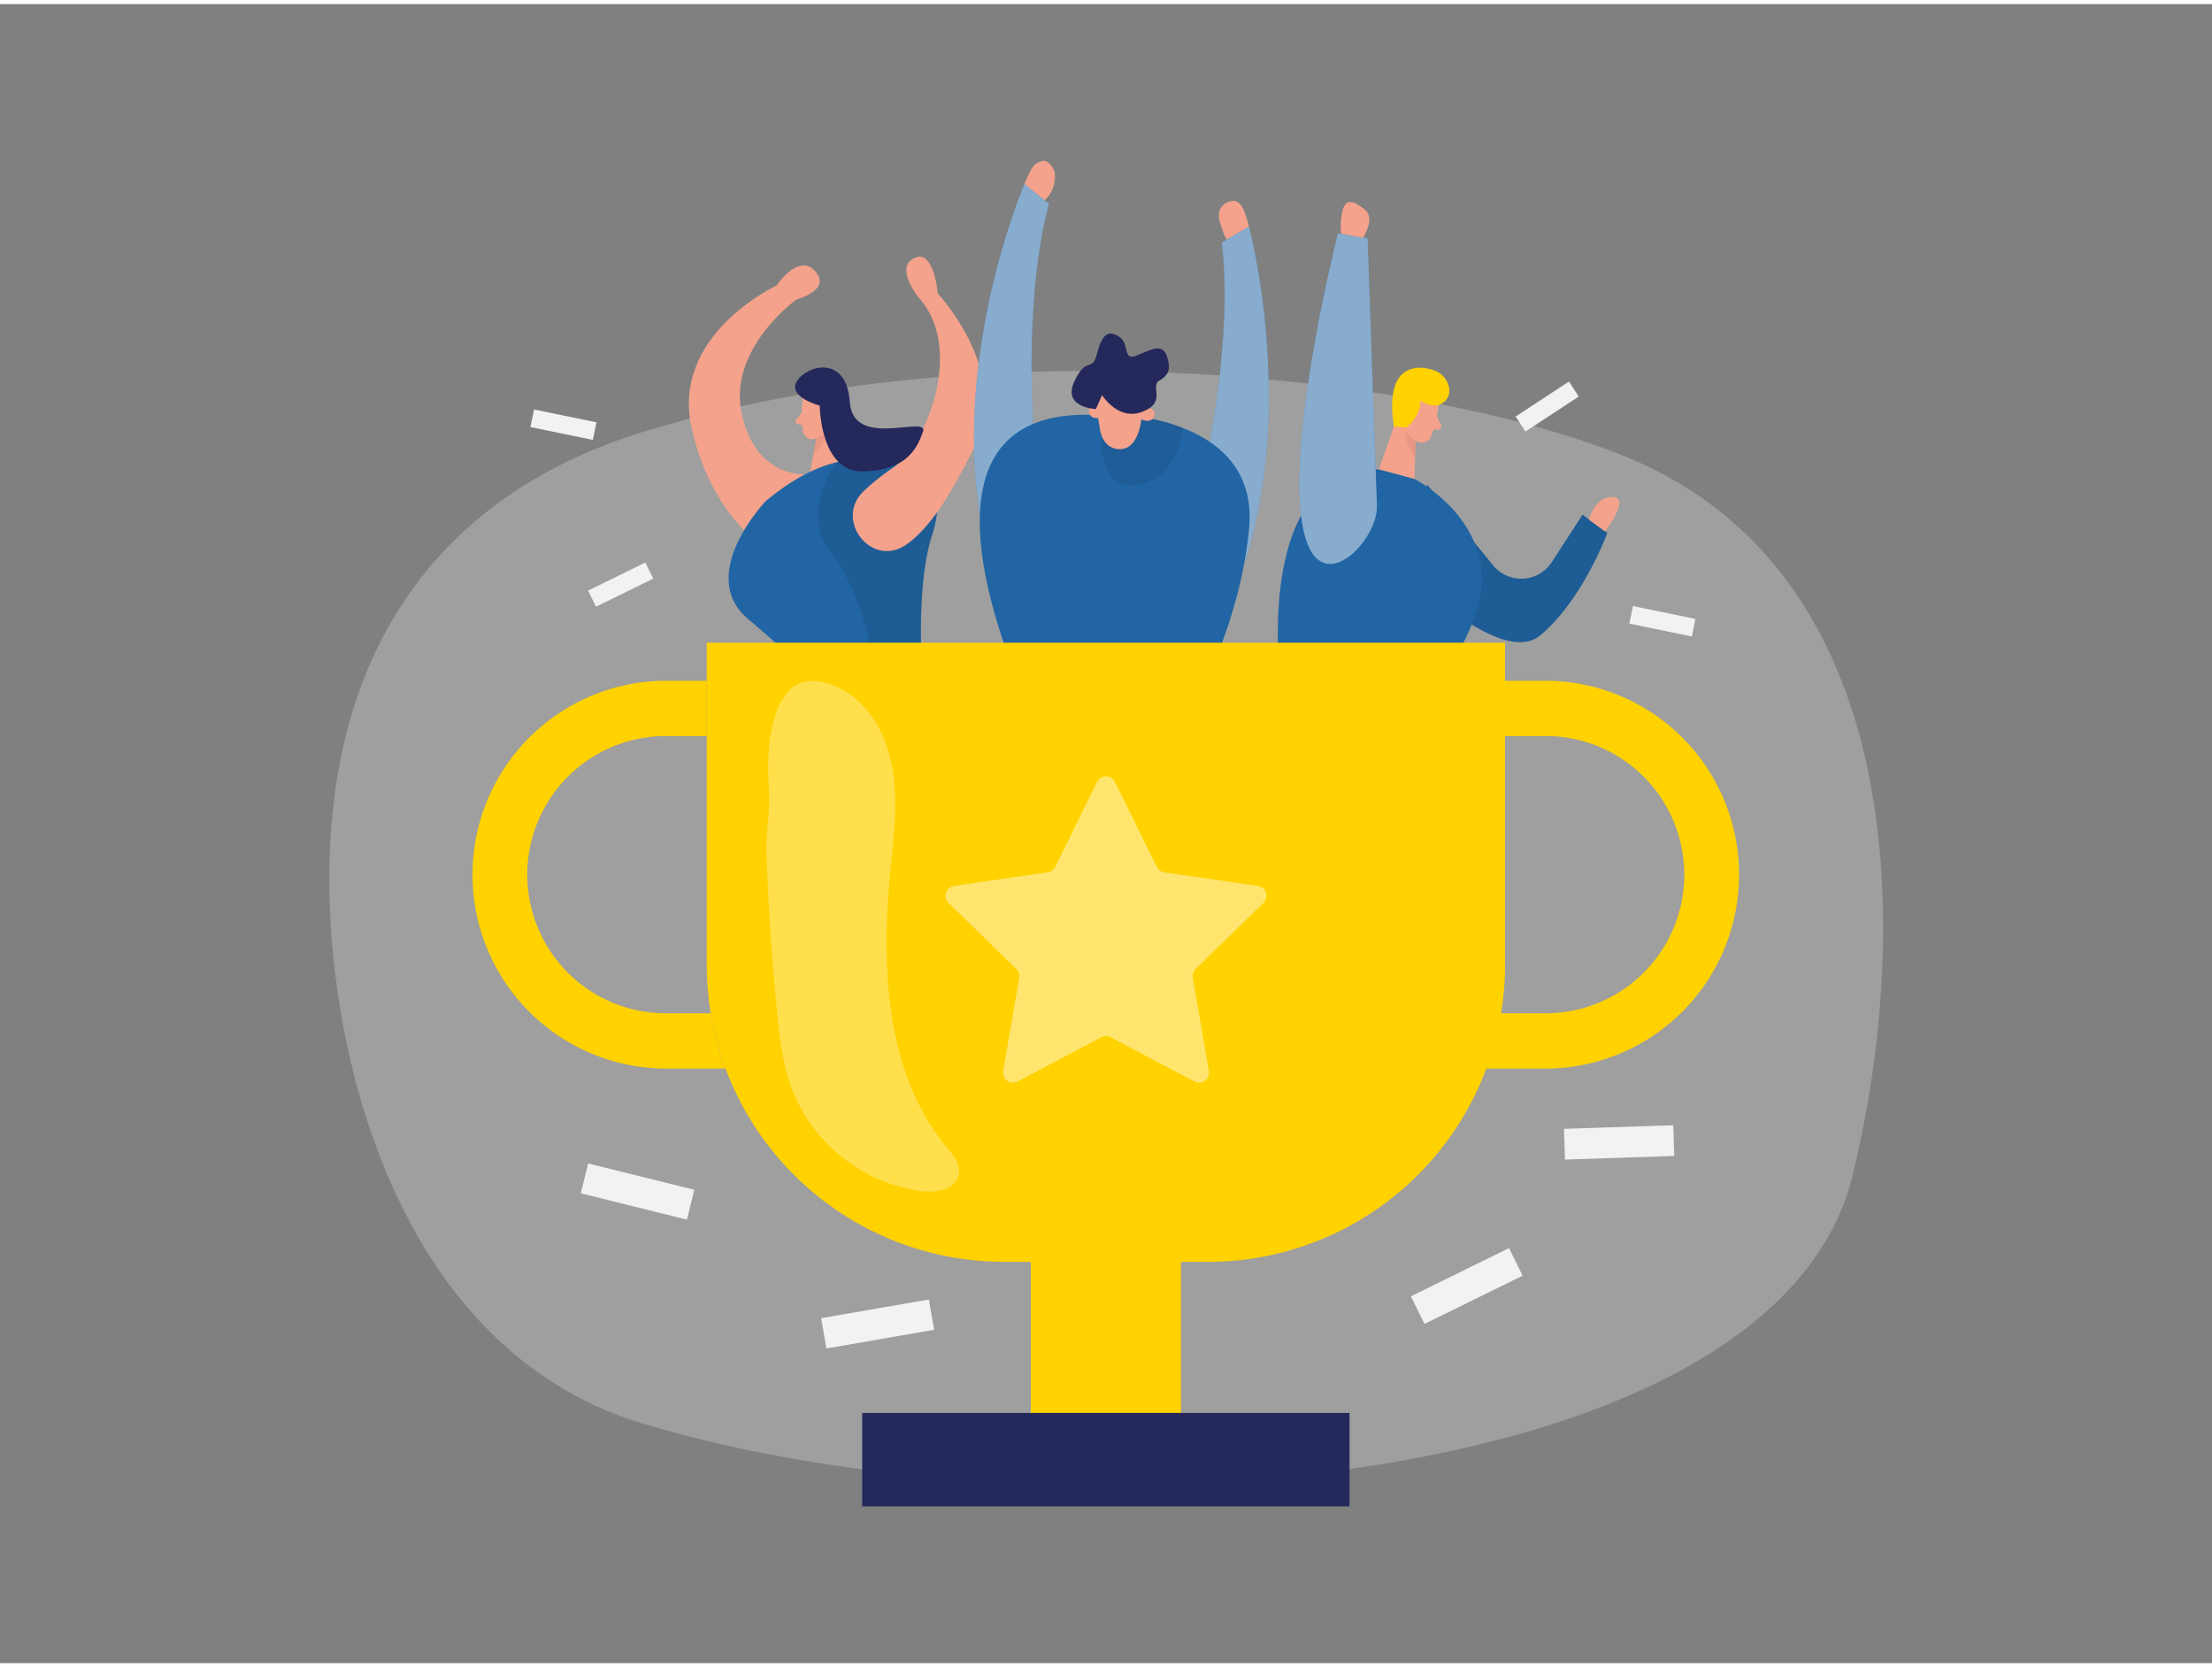 <svg id="Layer_1" data-name="Layer 1" xmlns="http://www.w3.org/2000/svg" viewBox="0 0 400 300" width="406" height="306" class="illustration styles_illustrationTablet__1DWOa"><rect x="0" y="0" width="400" height="300" fill="#808080" stroke="none"/><title>_</title><path d="M115.63,77.57C86.49,86.68,63.51,108.12,60,147.67c-3,33.33,8.38,94.6,56.19,109,74.66,22.49,204.57,12.7,218.79-44.72,9.63-38.92,12.6-108.62-41.5-130.31C256.76,66.94,178.1,58.06,115.63,77.57Z" fill="#e6e6e6" opacity="0.3"></path><path d="M258.1,86.93,270,101.49a6.58,6.58,0,0,0,10.72-.75l5.45-8.4,4.48,3.29s-4.37,12-12.08,18.49S251.42,99.9,251.42,99.9Z" fill="#2165a4"></path><path d="M258.1,86.93,270,101.49a6.58,6.58,0,0,0,10.72-.75l5.45-8.4,4.48,3.29s-4.37,12-12.08,18.49S251.42,99.9,251.42,99.9Z" opacity="0.09"></path><path d="M260.15,72.25a22.7,22.7,0,0,1-1.37,6,1.85,1.85,0,0,1-2.45.91,4.08,4.08,0,0,1-2.59-3.59l-.52-3.35A3.31,3.31,0,0,1,255.28,69C257.58,67.86,260.47,70,260.15,72.25Z" fill="#f4a28c"></path><polygon points="253.32 72.78 249.35 84.14 255.77 85.88 256.08 76.92 253.32 72.78" fill="#f4a28c"></polygon><path d="M259.82,74.55l.76,1.57a.58.58,0,0,1-.52.84h-1.43Z" fill="#f4a28c"></path><path d="M256.09,78.88a4.31,4.31,0,0,1-1.88-1.64A6.88,6.88,0,0,0,255.9,82Z" fill="#ce8172" opacity="0.31"></path><path d="M252.06,76.38l2.21.2s2.74-2,2.57-4.93c0,0,2.22,1.88,4.2.38s.94-4.68-1.45-5.69S250.16,64.21,252.06,76.38Z" fill="#ffd200"></path><path d="M249.35,84.15l6.42,1.73s12,6,12.21,18-15.67,28.66-15.67,28.66l-20.69-9.12S226.18,83.75,249.35,84.15Z" fill="#2165a4"></path><path d="M287.35,93.24s1-4.28,4.3-4.1-1.43,6.21-1.43,6.21Z" fill="#f4a28c"></path><path d="M249,90.9l-1.69-48.56-5.37-.88s-8.55,33.47-6.69,50.81S249,97.64,249,90.9Z" fill="#2165a4"></path><path d="M249,90.9l-1.69-48.56-5.37-.88s-8.55,33.47-6.69,50.81S249,97.64,249,90.9Z" fill="#fff" opacity="0.46"></path><path d="M246.47,42.27s2.33-3.54.32-5.12-3.28-2-3.93-.11a11.67,11.67,0,0,0-.33,4.47Z" fill="#f4a28c"></path><path d="M145.12,71.67a21.18,21.18,0,0,0,.09,5.68,1.71,1.71,0,0,0,2.06,1.31,3.79,3.79,0,0,0,3.06-2.76l1.12-3a3.07,3.07,0,0,0-1.25-3.33C148.32,68.17,145.26,69.58,145.12,71.67Z" fill="#f4a28c"></path><polygon points="151.25 73.48 152.65 84.61 146.46 84.95 147.93 76.71 151.25 73.48" fill="#f4a28c"></polygon><path d="M148.66,74.72s.07-1.32,1.05-1.19.9,2-.45,2.17Z" fill="#f4a28c"></path><path d="M145,73.82l-1,1.29a.55.55,0,0,0,.31.87l1.3.29Z" fill="#f4a28c"></path><path d="M146.46,85S137,86.4,134.19,74.4s9.87-21,9.87-21,6.39-1.69,3.36-5.09-7,2.59-7,2.59-19.2,8.85-15.34,25.83S139.5,99.13,139.5,99.13Z" fill="#f4a28c"></path><path d="M147.53,78.5a4,4,0,0,0,2-1.13,6.44,6.44,0,0,1-2.48,4Z" fill="#ce8172" opacity="0.31"></path><path d="M138.47,89.87s-12.65,13.28-3.24,21.28,13.89,12.53,13.89,12.53l17.5-5.52s-.77-14.24,2-22.4-1.85-12.85-6.56-13.05S150.28,80.06,138.47,89.87Z" fill="#2165a4"></path><path d="M151.22,82.86s-6.78,9.11-.95,16.31,8.16,21.58,8.16,21.58l8.19-2.59s-.39-13.38,1.13-19a52.05,52.05,0,0,0,1.73-7.31c.24-2.45-9.73-10.73-9.73-10.73Z" opacity="0.09"></path><path d="M163.83,97.78c-6.29,4.29-13.14-4.63-7.55-9.8a39.57,39.57,0,0,1,5-4c6.29-4.14,13.09-21.61,5-30.72,0,0-4.63-5.51-1-7.31s4.29,6.37,4.29,6.37S182.9,66.49,176.3,79.9C172.72,87.15,168.61,94.52,163.83,97.78Z" fill="#f4a28c"></path><path d="M148.23,72.61s.07,12.14,7.9,11.9,9.65-4.06,10.78-7.19S154.27,80.64,153.68,72s-7.72-6.75-9.55-3.85S148.23,72.61,148.23,72.61Z" fill="#24285b"></path><path d="M188.12,35.83c.38.32,1.6-1.19,1.76-1.52a6,6,0,0,0,.84-3.87c-.21-.82-1.05-2.07-2-2.1a2.89,2.89,0,0,0-2.39,1.9,23.1,23.1,0,0,0-1.09,2.31c-.25.72.13,1,.67,1.45C186.64,34.62,187.38,35.22,188.12,35.83Z" fill="#f4a28c"></path><path d="M186.84,75.92s-1.68-23.2,2.86-39.8l-4.46-3.57s-12.91,29.87-8,60.17Z" fill="#2165a4"></path><path d="M222.53,43.05c-.48.3-1.26-1.52-1.33-1.78-.39-1.42-1.33-3-.41-4.47a2.92,2.92,0,0,1,2.43-1.22c1,.2,1.6,1.3,1.88,2.19a21.48,21.48,0,0,1,.76,2.44c.14.76-.27,1-.87,1.34Z" fill="#f4a28c"></path><path d="M218.05,82.9s5-22.71,2.87-39.79l4.94-2.9s8.48,31.41-.69,60.7Z" fill="#2165a4"></path><path d="M186.84,75.92s-1.68-23.2,2.86-39.8l-4.46-3.57s-12.91,29.87-8,60.17Z" fill="#fff" opacity="0.46"></path><path d="M218.05,82.9s5-22.71,2.87-39.79l4.94-2.9s8.48,31.41-.69,60.7Z" fill="#fff" opacity="0.46"></path><path d="M225.87,94.87c-1.89,20-12.58,36.71-12.58,36.71l-25.74-1.46s-28-55.06,8-55.85h1.59l5.55,0a33.44,33.44,0,0,1,4.82.58h0c.8.15,1.66.34,2.57.57a32.25,32.25,0,0,1,3.81,1.23C220.3,79.14,226.87,84.29,225.87,94.87Z" fill="#2165a4"></path><polygon points="214.69 137.82 213.28 131.58 187.54 130.12 186.84 137.82 214.69 137.82" fill="#24285b"></polygon><path d="M213.91,76.63c-.6,3.87-2.1,7.86-5.65,9.48-7.8,3.55-8.79-4.16-8.79-4.16-1-1.56,0-4.52,1.59-7.38l5.55.17s.32,0,.89.09h0c.8.15,1.66.34,2.57.57A32.25,32.25,0,0,1,213.91,76.63Z" opacity="0.08"></path><path d="M198.17,73.23a28.4,28.4,0,0,1,.68,3.3c.21,1.52.94,3.75,3.4,3.94,3.8.3,4.17-5.69,4.17-5.69s1.77-5.77-2.34-6.11C200.37,68.37,196.9,68.24,198.17,73.23Z" fill="#f4a28c"></path><path d="M206.21,75s0-1.81,1.6-1.9S209.11,76.46,206.21,75Z" fill="#f4a28c"></path><path d="M199.24,74.76s.37-1.77-1.15-2.2S196.1,75.52,199.24,74.76Z" fill="#f4a28c"></path><path d="M198.17,73.23s-6.13-.23-3.89-5,3.18-1.46,4.09-5,2-4.36,4-3.09.53,4.54,3.27,3.38,4.58-2.17,5.36.12.37,3.46-1.37,4.45,1.45,3.85-3,5.61-7.34-3-7.34-3Z" fill="#24285b"></path><path d="M272.16,115.48v58.16a53.73,53.73,0,0,1-53.8,53.8H181.6a53.78,53.78,0,0,1-53.8-53.8V115.48Z" fill="#ffd200"></path><rect x="186.4" y="213.15" width="27.15" height="51.06" fill="#ffd200"></rect><rect x="155.91" y="254.76" width="88.13" height="16.9" fill="#24285b"></rect><path d="M128.53,182.49h-8.61a25.07,25.07,0,0,1,0-50.13h7.88v-10h-7.88a35.07,35.07,0,0,0,0,70.13h11.27A53.71,53.71,0,0,1,128.53,182.49Z" fill="#ffd200"></path><path d="M280,122.36h-7.88v10H280a25.07,25.07,0,0,1,0,50.13h-8.61a53.71,53.71,0,0,1-2.66,10H280a35.07,35.07,0,0,0,0-70.13Z" fill="#ffd200"></path><path d="M140.55,182.55c.47,4.67,1,9.4,2.71,13.79a29.35,29.35,0,0,0,23.43,18.32c2.68.32,6.18-.33,6.7-3,.37-1.86-1-3.56-2.25-5-11.08-13.51-11.8-32.64-10.12-50,.53-5.48,1.24-11,.64-16.47s-2.7-11-6.89-14.56c-2.91-2.48-8.21-4.74-11.59-1.93a10.35,10.35,0,0,0-2.9,4.7c-1.53,4.51-1.5,9.26-1.22,14,.22,3.66-.57,7.08-.46,10.77Q139.07,167.85,140.55,182.55Z" fill="#fff" opacity="0.3"></path><rect x="105.39" y="211.95" width="19.77" height="5.56" transform="translate(55.1 -21.44) rotate(13.93)" fill="#f2f2f2"></rect><rect x="148.81" y="235.9" width="19.77" height="5.56" transform="translate(-38.48 30.66) rotate(-9.85)" fill="#f2f2f2"></rect><rect x="255.35" y="229.04" width="19.77" height="5.56" transform="translate(-75.05 140.73) rotate(-26.17)" fill="#f2f2f2"></rect><rect x="106.47" y="103.37" width="11.53" height="3.24" transform="translate(-34.8 60.25) rotate(-26.17)" fill="#f2f2f2"></rect><rect x="96.12" y="74.44" width="11.53" height="3.24" transform="translate(17.46 -19.01) rotate(11.65)" fill="#f2f2f2"></rect><rect x="294.84" y="110" width="11.53" height="3.24" transform="translate(28.74 -58.42) rotate(11.65)" fill="#f2f2f2"></rect><rect x="274.02" y="71.16" width="11.53" height="3.24" transform="translate(5.93 165.41) rotate(-33.27)" fill="#f2f2f2"></rect><rect x="282.91" y="203.05" width="19.77" height="5.56" transform="translate(-6.67 9.83) rotate(-1.9)" fill="#f2f2f2"></rect><path d="M201.61,140.65,209.19,156a1.81,1.81,0,0,0,1.35,1l16.94,2.46a1.8,1.8,0,0,1,1,3.07l-12.26,11.94a1.83,1.83,0,0,0-.52,1.6l2.9,16.86a1.8,1.8,0,0,1-2.61,1.9l-15.15-8a1.78,1.78,0,0,0-1.68,0l-15.15,8a1.8,1.8,0,0,1-2.61-1.9l2.9-16.86a1.83,1.83,0,0,0-.52-1.6l-12.26-11.94a1.8,1.8,0,0,1,1-3.07L189.46,157a1.81,1.81,0,0,0,1.35-1l7.58-15.35A1.79,1.79,0,0,1,201.61,140.65Z" fill="#fff" opacity="0.43"></path></svg>